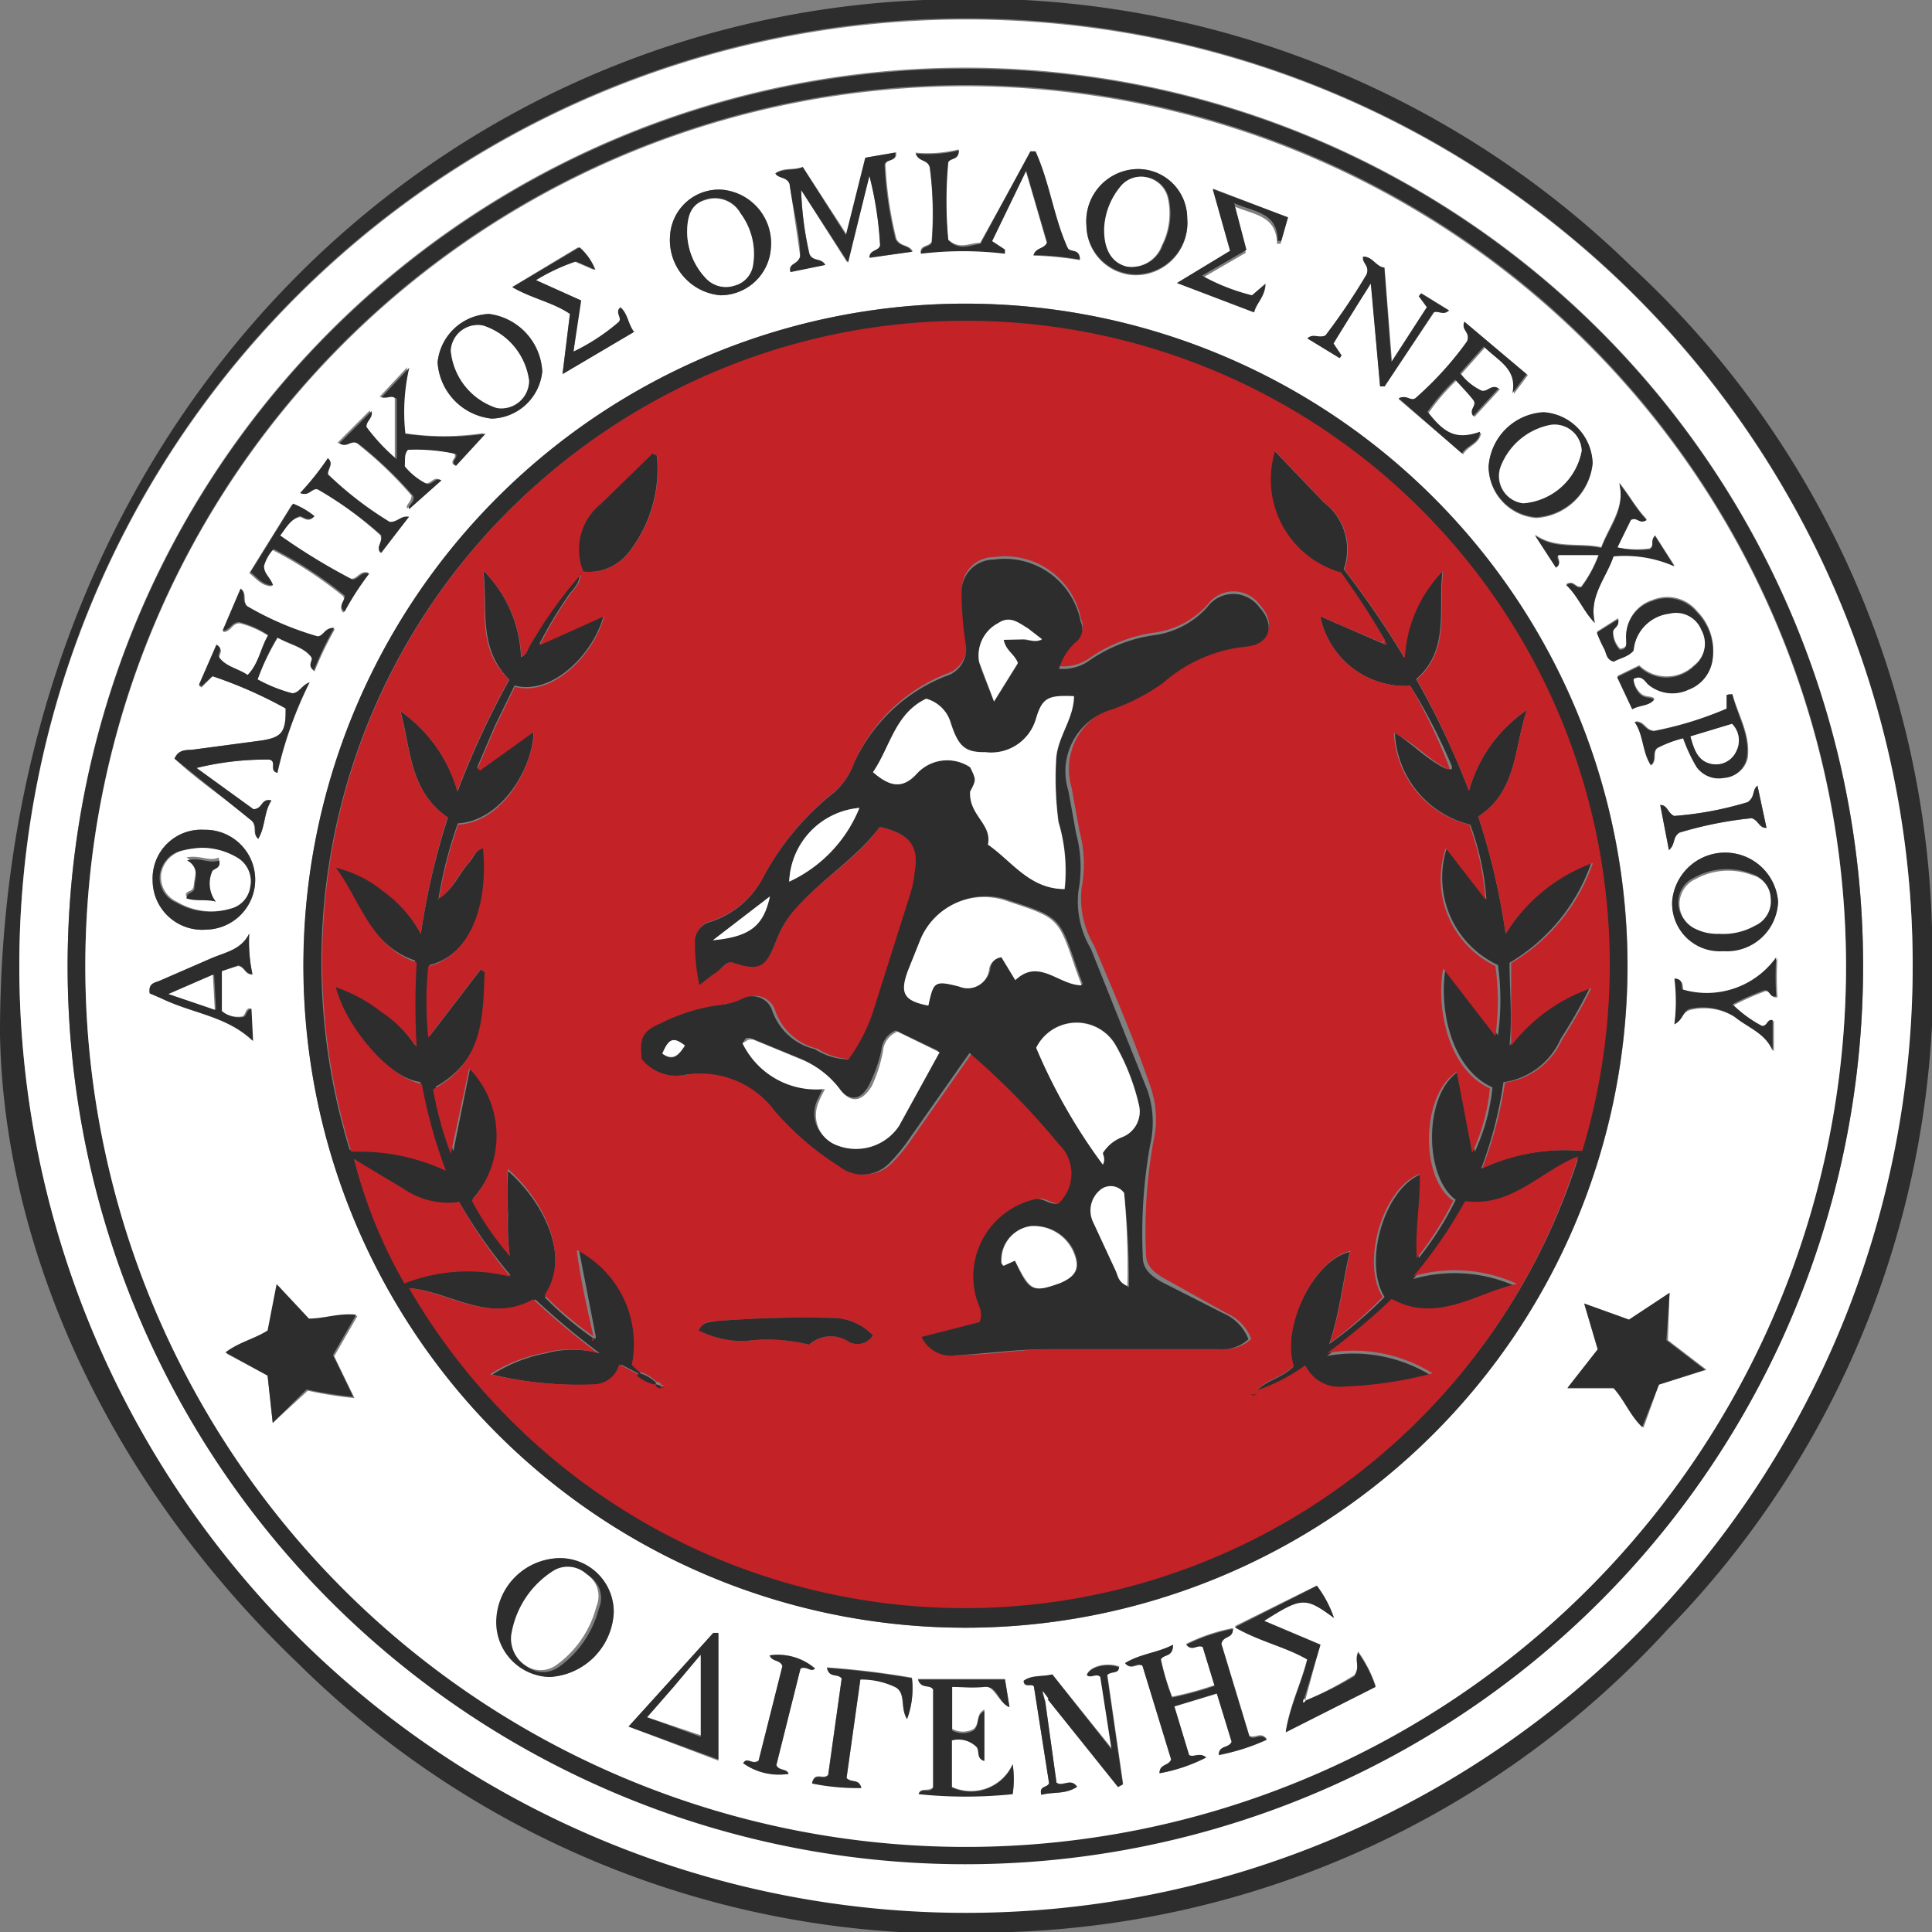 <?xml version="1.0" encoding="iso-8859-1"?>
<svg xmlns="http://www.w3.org/2000/svg" width="60" height="60" xmlns:v="https://vecta.io/nano"><rect width="100%" height="100%" fill="#808080" stroke="none"/><path d="M0,32.1C0,13.63,13,.64,28.69,0a29.22,29.22,0,0,1,22,8.3A29,29,0,0,1,60,28.83a29,29,0,0,1-8.19,21.75A29,29,0,0,1,31.43,60,29,29,0,0,1,9.29,51.69C3.13,45.81.1,38.5,0,32.1ZM59.4,30A29.4,29.4,0,1,0,30,59.37,29.53,29.53,0,0,0,59.4,30Z" fill="#2e2d2e"/><path d="M59.4,30A29.4,29.4,0,1,1,30.49.61,29.38,29.38,0,0,1,59.4,30Zm-1.54,0A27.88,27.88,0,1,0,30,57.86,27.87,27.87,0,0,0,57.86,30.07Z" fill="#fff"/><path d="M57.86,30.07A27.88,27.88,0,1,1,30.48,2.14,27.86,27.86,0,0,1,57.86,30.07ZM57.33,30A27.34,27.34,0,1,0,30,57.32,27.39,27.39,0,0,0,57.33,30Z" fill="#2e2d2e"/><path d="M57.33 30A27.34 27.34 0 1 1 29.65 2.68 27.36 27.36 0 0 1 57.33 30zM40.55 52.81v-.06l.45-1.68-1.75-.74c1.13-.74 1.28-.75 2.17-.09a3.55 3.55 0 0 0-.53-1l-2.54 1.26c.76.48 1.56.64 2.25 1-.18.74-.53 1.41-.67 2.26l2.79-1.41a3.93 3.93 0 0 0-.54-1.06c-.13.25.07.45-.12.73a10.62 10.62 0 0 1-1.51.79zm-8-.06l2.18 2.72.15-.08-.49-3.39c.11-.14.34 0 .37-.25-.41-.14-.9 0-1 .24.12.12.3-.07.42.06l.35 2.25-1.85-2.3c-.32.08-.64 0-.89.2 0 .24.26.06.32.18l.47 3c-.06.15-.32.07-.24.36.35-.1.75 0 1.11-.25-.2-.29-.45 0-.64-.13l-.35-2.52zM30 50.55A20.56 20.56 0 1 0 9.43 29.64 20.56 20.56 0 0 0 30 50.55zM8.47 44.19l1.09-1a12.13 12.13 0 0 0 1.45.23l-.63-1.3.72-1.25c-.53-.06-1 .16-1.47.12l-1-1.07-.28 1.44c-.41.26-.89.36-1.31.68l1.27.68zM6.6 21a13.66 13.66 0 0 1 2.27 1c0 .74-.11.91-.77 1l-2.1.28c-.2 0-.45 0-.58.28.77.73 1.68 1.3 2.41 1.94.14.2 0 .38.19.55.23-.39.17-.83.41-1.19-.33-.08-.26.25-.56.27l-1.76-1.28a9 9 0 0 1 2.27-.26c.21.07 0 .34.24.41a12.35 12.35 0 0 1 1-2.81c-.27.11-.31.31-.54.34A4.78 4.78 0 0 1 8 21.1a7.43 7.43 0 0 1 .63-1.3c.36.24.8.28 1.05.63.07.12-.15.27.09.42a10.4 10.4 0 0 1 .63-1.31c-.3 0-.33.26-.52.26a9.51 9.51 0 0 1-2.19-.94c-.17-.21 0-.4-.2-.54l-.56 1.31c.25 0 .27-.28.52-.27a2.93 2.93 0 0 1 .9.4c-.24.4-.29.88-.64 1.24-.29-.2-.66-.25-.88-.54-.07-.11.16-.27-.09-.4l-.56 1.24.08.05zm45.25 19.15l-1.26.85-1.39-.5.42 1.42-.94 1.2h1.46c.36.4.52.86.9 1.22l.48-1.34 1.48-.46-1.2-.92zM36.43 51.08c-.51.26-1 .28-1.49.57.2.24.36 0 .54.08l.89 2.91c-.07.21-.36.13-.36.43a5.18 5.18 0 0 0 1.45-.49c-.21-.17-.36 0-.53-.07L36.47 53l1.32-.4.46 1.5c-.09.21-.38.1-.4.41a6.17 6.17 0 0 0 1.49-.51c-.19-.24-.36 0-.54-.1l-.87-2.87c.06-.28.37-.15.36-.47a5.64 5.64 0 0 0-1.45.49c.19.22.33 0 .51.07l.37 1.21a10.32 10.32 0 0 1-1.32.36 7.73 7.73 0 0 1-.35-1.18c.1-.15.36-.03.38-.43zM30.81 7.49l1.05-2.17.65 2.23c-.11.22-.34.14-.42.39a9.89 9.89 0 0 1 1.44.14c0-.32-.3-.21-.38-.36-.46-1-.58-2-1-3H32l-1.56 2.82c-.34 0-.65.23-1-.11a13 13 0 0 1 0-2.42c.07-.14.34-.06.33-.37a4 4 0 0 1-1.34.1c.09.27.37.17.44.44a11.11 11.11 0 0 1 .06 2.32c-.07.17-.36.09-.34.35a10.86 10.86 0 0 1 2.61 0v-.1zM24.88 5.9l1.43 2.25.69-2.69a11.11 11.11 0 0 1 .34 2.17c0 .18-.29.13-.33.38l1.34-.2c-.12-.23-.36-.13-.51-.39a11.77 11.77 0 0 1-.34-2.32c.05-.18.38-.08.33-.37l-.93.16-.6 2.4-1.37-2.11c-.28.12-.58 0-.85.2.11.17.34.09.44.32l.33 2.25c-.06.27-.38.21-.3.49l1.08-.22c-.14-.23-.37-.09-.49-.33a10.19 10.19 0 0 1-.26-1.99zm4.68 48.15a.8.8 0 0 1 .74.13c.15.11 0 .38.27.46v-1.55c-.28.15-.13.42-.33.6a.69.69 0 0 1-.67 0v-1.32h1c.33 0 .41.48.78.63l-.14-.86h-2.7c.1.32.36.14.47.31v3.05c-.13.15-.37 0-.45.2a14.22 14.22 0 0 0 2.92 0 3.14 3.14 0 0 0 0-.92 1.42 1.42 0 0 1-1.89.71zm-10.5-4a1.67 1.67 0 0 0-1.7-1.66 2 2 0 0 0-1.93 2 1.7 1.7 0 0 0 1.65 1.69 2.11 2.11 0 0 0 1.98-2zm31.67-29c.28-.15.36.1.49.19a1.17 1.17 0 0 0 1.23.14 1.15 1.15 0 0 0 .75-1 1.74 1.74 0 0 0-.49-1.4 1.2 1.2 0 0 0-1.39-.35 1.16 1.16 0 0 0-.81 1.17c0 .16.05.32-.2.34a.78.78 0 0 1-.21-.53c0-.15.23-.18.15-.41l-.65.41a4.49 4.49 0 0 0 .22.49c.08.13.06.35.31.41.18-.11.44-.14.61-.34a1.27 1.27 0 0 1 1.11-1.15.85.85 0 0 1 1 .51.89.89 0 0 1-.24 1.13 1.22 1.22 0 0 1-1.7 0l-.68.33.47 1c.24-.14.51-.09.68-.3-.14-.11-.31 0-.49-.23a.7.7 0 0 1-.16-.37zm-39.35-7.79c0-.19.21-.27.1-.51l-1 1c.25.1.33-.16.58 0a12.06 12.06 0 0 1 1.72 1.64c0 .21-.21.3-.13.4l1-.89c-.19-.12-.29.17-.47.1a2.07 2.07 0 0 1-.67-.54c0-.18 0-.36.1-.51a5.63 5.63 0 0 1 1.49.13c.12.14-.16.22 0 .37l.92-1a8.33 8.33 0 0 1-2.49 0 6.12 6.12 0 0 1 .12-2.05l-.86.92c.2.07.32-.09.47.05v1.88a6.16 6.16 0 0 1-.88-.99zm8.14 40.36l2.79 1.06v-3.93h-.16zM50.23 17l.42-.88c.2-.08.26.18.49 0-.33-.34-.54-.75-.85-1.13.19.78-.32 1.32-.56 2-.71-.15-1.43.06-2.06-.39l.65 1c.23-.14 0-.3.09-.39h1.24a3.89 3.89 0 0 1-.54 1c-.19.05-.23-.22-.47-.07.37.35.54.83.89 1.18-.2-.83.36-1.4.58-2.07a3.82 3.82 0 0 1 1.89.31l-.6-.94c-.14.14 0 .31-.17.41a2.94 2.94 0 0 1-1-.03zM35.32 5.25A1.62 1.62 0 0 0 33.74 7a1.55 1.55 0 0 0 1.53 1.55 1.61 1.61 0 0 0 1.6-1.75 1.53 1.53 0 0 0-1.55-1.55zM4.74 27.33a1.54 1.54 0 0 0 1.67 1.54 1.55 1.55 0 1 0-.07-3.1 1.51 1.51 0 0 0-1.6 1.56zM15.19 9.75a1.67 1.67 0 0 0-1.6 1.52A1.88 1.88 0 0 0 15.27 13a1.62 1.62 0 0 0 1.57-1.48 1.9 1.9 0 0 0-1.65-1.77zm7.21-3.86a1.52 1.52 0 0 0-1.59 1.42 1.72 1.72 0 0 0 1.56 1.86 1.57 1.57 0 0 0 1.57-1.46 1.67 1.67 0 0 0-1.54-1.82zM51.93 28a1.48 1.48 0 0 0 1.59 1.51 1.59 1.59 0 0 0 1.7-1.51 1.65 1.65 0 0 0-3.29 0zm-9.07-16H43l1.54-2.3c.15-.08.3.11.47-.06l-.86-.53-.07.09.25.34-1.1 1.7L43 8.31c-.26 0-.36-.35-.66-.34 0 .21.21.27.11.55a19.74 19.74 0 0 1-1.28 1.9c-.23.12-.37-.08-.56.09l1 .61.06-.08-.25-.37c.32-.63.73-1.19 1.16-1.87zm3.37 2.52a1.6 1.6 0 0 0 1.48 1.57 1.87 1.87 0 0 0 1.75-1.68 1.63 1.63 0 0 0-1.52-1.58 1.81 1.81 0 0 0-1.71 1.66zm-2.79-2.12l2 1.71c.16-.27.51-.32.56-.67-.7.24-1.08.09-1.63-.62a6.43 6.43 0 0 1 .86-1c.21.23.45.38.56.63s-.17.28 0 .5l.79-.86c-.23-.14-.34.12-.53.07a1.82 1.82 0 0 1-.67-.54l.74-.83c.44.42 1 .68.89 1.45l.44-.59L45.48 10c-.12.26.2.32.08.61A10.53 10.53 0 0 1 44 12.4c-.21.06-.31-.15-.56-.03zM26.29 55.22l.43-3.08a2.47 2.47 0 0 1 1.07.23c.35.21.15.66.38 1a2.72 2.72 0 0 0 .15-1.27 26.4 26.4 0 0 0-2.64-.32c.08.32.33.16.46.33l-.42 3c-.15.18-.42-.12-.5.26a7.09 7.09 0 0 0 1.53.14c-.08-.25-.3-.13-.46-.29zm12.59-46a6.32 6.32 0 0 1-1.57-.57l1.38-.8-.38-1.45c.63.28 1.33.28 1.35 1.17h.11l.23-.82-2.32-.89.54 1.92-1.65 1 2.39.91c.07-.29.33-.48.35-.88zm-21.07 1.7L18 9.33l-1.4-.63a6 6 0 0 1 1.24-.58l.6.26a1.79 1.79 0 0 0-.49-.7l-2.04 1.23c.6.35 1.26.47 1.79.83l-.23 1.87 2.22-1.31c-.19-.25-.19-.56-.42-.76-.19.15.06.31-.05.45a6.39 6.39 0 0 1-1.41.93zM4.65 30.85L5 31c.93.47 2 .54 2.83 1.31l-.05-1c-.19 0-.13.25-.29.26a.81.81 0 0 1-.63-.19v-1.22L7.4 30c.22.05.2.27.44.27a4.81 4.81 0 0 1-.1-1.27c-.28.52-.81.6-1.25.8l-1.54.67c-.15.05-.35.07-.3.38zm49.15-9.29h-.14v.43a11 11 0 0 1-2.27.7c-.29 0-.29-.29-.59-.29.29.42.23.92.51 1.35.16-.19 0-.38.18-.53a3.7 3.7 0 0 1 .82-.31 5.06 5.06 0 0 0 .41.88.85.85 0 0 0 .86.35.77.77 0 0 0 .7-.6c.09-.7-.28-1.31-.48-1.98zM52 31.81c.25-.14.22-.35.48-.44a1.81 1.81 0 0 1 1.42.23c.4.33.95.5 1.19 1.06v-.95c-.18 0-.15.21-.33.18a3.9 3.9 0 0 1-.92-.67 8.09 8.09 0 0 1 1-.44c.18 0 .15.24.36.19a9.85 9.85 0 0 1 0-1.21 2.65 2.65 0 0 1-2.9 1c-.08 0 .06-.33-.26-.34a5.73 5.73 0 0 1-.04 1.39zm-28.1 19.6c.08.21.31.12.4.32l-.74 2.94c-.2.15-.35-.13-.48.08a1.91 1.91 0 0 0 1.41.33c-.06-.17-.3-.08-.38-.27l.75-3c.2-.12.32.1.45 0a1.77 1.77 0 0 0-1.41-.4zM8.7 16.63c.18-.22.25-.48.57-.56.11-.06.26.19.46 0a2.5 2.5 0 0 0-.67-.39L7.74 17.8c.22.17.38.4.7.41-.07-.24-.29-.35-.28-.6a1.25 1.25 0 0 1 .3-.53 12.82 12.82 0 0 1 2.2 1.44c.09.16-.19.29 0 .51a8.93 8.93 0 0 1 .77-1.25c-.27-.07-.33.21-.53.19a19.2 19.2 0 0 1-2.2-1.34zm4-.58c-.25 0-.35.17-.59.16a10.93 10.93 0 0 1-1.92-1.48c0-.2.18-.32 0-.5a8.66 8.66 0 0 1-.86 1.08c.28.12.36-.17.55-.11a11.61 11.61 0 0 1 1.93 1.42c.09.24-.15.37 0 .55zM51.56 25l.27 1.4c.21-.18.1-.38.32-.54a11.8 11.8 0 0 1 2.25-.45c.22.07.23.33.46.3l-.28-1.31c-.18.15-.06.33-.3.51a10.55 10.55 0 0 1-2.29.43c-.21-.11-.2-.34-.43-.34z" fill="#fff"/><g fill="#2e2d2e"><path d="M30 50.55a20.56 20.56 0 1 1 20.54-20.33A20.56 20.56 0 0 1 30 50.55zm15-26.68s.06.06.09 0v-.07a17.87 17.87 0 0 0-1.29-2.5 2.7 2.7 0 0 1-2.8-2.16l1.89.82.14.05-.03-.14a22.87 22.87 0 0 0-1.38-2.09A3 3 0 0 1 39.58 14l1.53 1.6a1.84 1.84 0 0 1 .62 2.08 28.62 28.62 0 0 1 1.88 2.74 4.16 4.16 0 0 1 1.19-2.7c-.15 1.16.24 2.45-.82 3.37a25.22 25.22 0 0 1 1.64 3.47 4.46 4.46 0 0 1 1.8-2.51c-.4 1.15-.29 2.51-1.51 3.31a21.29 21.29 0 0 1 .85 3.64 5.33 5.33 0 0 1 2.66-2.21 5.82 5.82 0 0 1-2.54 3.11c0 .84.09 1.69 0 2.57a5.3 5.3 0 0 1 2.49-1.79 16.17 16.17 0 0 1-.9 1.58 2.29 2.29 0 0 1-1.78 1.35 12.57 12.57 0 0 1-.69 2.68 6.13 6.13 0 0 1 3.11-.55A20 20 0 0 0 16.8 14.93a19.8 19.8 0 0 0-5.94 20.78 6.4 6.4 0 0 1 2.94.59 15.29 15.29 0 0 1-.75-2.7c-.94-.1-2.32-1.63-2.67-3a4.77 4.77 0 0 1 1.39.75 4 4 0 0 1 1.12 1.11 22.78 22.78 0 0 1 0-2.63c-1.44-.49-1.75-1.9-2.51-2.94a3.63 3.63 0 0 1 1.47.73A4 4 0 0 1 13.07 29a22.21 22.21 0 0 1 .84-3.61c-1.2-.82-1.15-2.14-1.47-3.3a4.56 4.56 0 0 1 1.77 2.49 26.44 26.44 0 0 1 1.61-3.47c-1-1-.66-2.24-.81-3.39a4 4 0 0 1 1.17 2.69c.18-.08.19-.22.25-.32A14.09 14.09 0 0 1 18 17.85h0c0 .32-.28.5-.42.75a12.74 12.74 0 0 0-.83 1.4l2-.9c-.31 1.2-1.59 2.5-2.77 2.19l-.61 1.25-.55 1.29.08.06 1.67-1.2c0 1.15-1 2.81-2.35 2.88a13.28 13.28 0 0 0-.6 2.33h0c.45-.26.62-.75.95-1.11.14-.17.21-.41.47-.48.17 1.77-.41 3.34-1.7 3.66a10.7 10.7 0 0 0 0 2.21l1.62-2.11.13.08c0 1.4-.09 2.78-1.56 3.6a10.68 10.68 0 0 0 .55 2l.53-2.63a3 3 0 0 1 .08 4.1A8.75 8.75 0 0 0 15.83 39a8.37 8.37 0 0 1-.05-1.32 9.15 9.15 0 0 1 0-1.31c1.21 1.07 1.93 2.77 1.14 3.92a10.4 10.4 0 0 0 1.52 1.28h.06v-.08l-.52-2.68a3.28 3.28 0 0 1 1.71 3.57l.22.21-.06.08-.55-.29a.83.83 0 0 1-.78.62 11.75 11.75 0 0 1-3.23-.31 4.72 4.72 0 0 1 1.66-.66 3.19 3.19 0 0 1 1.68 0 23.88 23.88 0 0 1-2-1.67c-1.39.76-2.58-.21-3.86-.35A19.95 19.95 0 0 0 49 36c-1.17.46-2.06 1.59-3.51 1.39a14.06 14.06 0 0 1-1.6 2.33 4.62 4.62 0 0 1 3.21.24c-1.28.29-2.47 1.24-3.89.47a21.67 21.67 0 0 1-2 1.68 4.61 4.61 0 0 1 3.27.63 12.44 12.44 0 0 1-2.76.41 1.16 1.16 0 0 1-1.19-.66 5.75 5.75 0 0 1-1.6.81h0c.31-.42.88-.49 1.23-.85-.39-1.21.63-3.32 1.76-3.57-.23.94-.31 1.88-.64 2.86A13.13 13.13 0 0 0 43 40.28c-.68-1.07 0-3.39 1.15-3.82 0 .86-.15 1.69-.09 2.61a9.77 9.77 0 0 0 1.15-1.81c-1-.72-1-3.31.11-4l.48 2.51a6.1 6.1 0 0 0 .55-2c-1.33-.6-1.67-2.56-1.45-3.72l1.62 2.1a7.84 7.84 0 0 0 0-2.18 3 3 0 0 1-1.59-3.63l1.23 1.59a8.33 8.33 0 0 0-.5-2.32 3.07 3.07 0 0 1-2.34-2.85c.52.31.98.83 1.58 1.11zM14.26 37.33a2.48 2.48 0 0 1-1.75-.33L11 36a15 15 0 0 0 1.57 3.82 5.37 5.37 0 0 1 3.29-.21 15.4 15.4 0 0 1-1.6-2.28zm-5.79 6.86l-.16-1.47L7 42c.42-.32.9-.42 1.31-.68l.28-1.44 1 1.07c.48 0 .94-.18 1.47-.12l-.72 1.25.63 1.3a12.13 12.13 0 0 1-1.45-.23zM6.6 21l-.34.31-.08-.05.54-1.24c.25.13 0 .29.09.4.22.29.59.34.88.54.35-.36.4-.84.64-1.24a2.93 2.93 0 0 0-.9-.4c-.25 0-.27.25-.52.27l.56-1.31c.21.14 0 .33.2.54a9.51 9.51 0 0 0 2.19.94c.19 0 .22-.28.52-.26a10.4 10.4 0 0 0-.63 1.31c-.24-.15 0-.3-.09-.42-.25-.31-.66-.39-1.05-.59A7.43 7.43 0 0 0 8 21.1a4.78 4.78 0 0 0 1.07.43c.23 0 .27-.23.54-.34a12.35 12.35 0 0 0-1 2.81c-.27-.07 0-.34-.24-.41a9 9 0 0 0-2.27.26l1.77 1.28c.3 0 .23-.35.56-.27-.24.36-.18.8-.41 1.19-.19-.17 0-.35-.19-.55l-2.41-1.94c.13-.31.38-.25.58-.28L8.1 23c.66-.1.79-.27.77-1a13.66 13.66 0 0 0-2.27-1zm45.25 19.15l-.1 1.47 1.2.92-1.43.46-.52 1.32c-.38-.36-.54-.82-.9-1.22h-1.42l.94-1.2-.42-1.42 1.39.5zM36.43 51.08c0 .4-.28.28-.38.46a7.73 7.73 0 0 0 .35 1.18 10.32 10.32 0 0 0 1.32-.36l-.37-1.21c-.18-.08-.32.15-.51-.07a5.64 5.64 0 0 1 1.45-.49c0 .32-.3.19-.36.47l.87 2.87c.18.13.35-.14.54.1a6.17 6.17 0 0 1-1.49.47c0-.31.31-.2.4-.41l-.46-1.5-1.32.4.46 1.52c.17.07.32-.1.53.07a5.18 5.18 0 0 1-1.45.49c0-.3.29-.22.36-.43l-.89-2.91c-.18-.13-.34.16-.54-.08.46-.29.98-.31 1.49-.57zM30.81 7.49l.4.26v.13a10.86 10.86 0 0 0-2.61 0c0-.26.27-.18.34-.35a11.11 11.11 0 0 0-.06-2.32c-.07-.27-.35-.17-.44-.44a4 4 0 0 0 1.34-.1c0 .31-.26.23-.33.37a13 13 0 0 0 0 2.42c.35.34.66.16 1 .11L32 4.7h.16c.45 1 .57 2.06 1 3 .08.15.37 0 .38.36a9.89 9.89 0 0 0-1.44-.14c.08-.25.31-.17.42-.39l-.65-2.23z"/><path d="M24.88 5.9a10.19 10.19 0 0 0 .26 2c.12.24.35.1.49.33l-1.08.22c-.08-.28.24-.22.3-.49 0-.71-.23-1.51-.33-2.25-.1-.23-.33-.15-.44-.32.27-.17.57-.08.85-.2l1.34 2.11.6-2.4.93-.16c.05.29-.28.19-.33.37a11.77 11.77 0 0 0 .34 2.32c.15.26.39.16.51.39L27 8c0-.25.29-.2.33-.38A11.11 11.11 0 0 0 27 5.46l-.66 2.69zm7.58 46.94l.35 2.52c.19.16.44-.16.64.13-.36.24-.76.15-1.11.25-.08-.29.18-.21.24-.36l-.47-3c-.06-.12-.29.06-.32-.18.25-.18.57-.12.89-.2l1.84 2.33-.35-2.25c-.12-.13-.3.06-.42-.06.12-.26.61-.38 1-.24 0 .22-.26.11-.37.25l.49 3.39-.15.08-2.18-2.72-.18-.24zm-2.9 1.21v1.46a1.42 1.42 0 0 0 1.89-.71 3.14 3.14 0 0 1 0 .92 14.22 14.22 0 0 1-2.92 0c.08-.23.32 0 .45-.2v-3.05c-.11-.17-.37 0-.47-.31h2.7l.14.86c-.37-.15-.35-.67-.78-.63s-.65 0-1 0v1.35a.69.69 0 0 0 .67 0c.2-.18.05-.45.33-.6v1.55c-.28-.08-.12-.35-.27-.46a.8.8 0 0 0-.74-.18zm10.99-1.24a10.62 10.62 0 0 0 1.51-.75c.19-.28 0-.48.12-.73a3.93 3.93 0 0 1 .54 1.06l-2.79 1.41c.14-.85.49-1.52.67-2.26-.69-.4-1.49-.56-2.25-1l2.55-1.29a3.55 3.55 0 0 1 .53 1c-.89-.66-1-.65-2.17.09l1.75.74-.51 1.68s-.06.08 0 .12zm-21.49-2.73a2.11 2.11 0 0 1-2 2 1.7 1.7 0 0 1-1.65-1.69 2 2 0 0 1 1.93-2 1.67 1.67 0 0 1 1.72 1.69zm-3.18.68a1 1 0 0 0 .49 1 .83.83 0 0 0 1 0 3.22 3.22 0 0 0 1.23-1.81.81.81 0 0 0-.3-1 .86.86 0 0 0-1-.13 2.88 2.88 0 0 0-1.42 1.94zm34.85-29.67a.7.7 0 0 0 .15.41c.18.23.35.12.49.23-.17.21-.44.16-.68.3l-.47-1 .68-.33a1.22 1.22 0 0 0 1.7 0 .89.89 0 0 0 .24-1.13.85.85 0 0 0-1-.51 1.27 1.27 0 0 0-1.11 1.15c-.17.2-.43.23-.61.34-.25-.06-.23-.28-.31-.41a4.49 4.49 0 0 1-.22-.49l.65-.41c.08.23-.16.26-.15.41a.78.78 0 0 0 .21.53c.25 0 .2-.18.2-.34a1.16 1.16 0 0 1 .81-1.17 1.2 1.2 0 0 1 1.39.35 1.74 1.74 0 0 1 .49 1.4 1.15 1.15 0 0 1-.75 1 1.17 1.17 0 0 1-1.23-.14c-.12-.09-.21-.34-.48-.19zm-39.35-7.83a6.16 6.16 0 0 0 .94 1v-1.87c-.15-.14-.27 0-.47-.05l.86-.92a6.12 6.12 0 0 0-.12 2.05 8.33 8.33 0 0 0 2.49 0l-.92 1c-.2-.15.08-.23 0-.37a5.63 5.63 0 0 0-1.49-.13c-.13.15-.08.33-.1.51a2.07 2.07 0 0 0 .67.54c.18.07.28-.22.47-.1l-1 .89c-.08-.1.18-.19.13-.4a12.06 12.06 0 0 0-1.72-1.64c-.25-.11-.33.15-.58 0l1-1c.05.23-.18.3-.16.49zm8.14 40.36l2.63-2.91h.16v3.93zm.58-.29l1.66.61v-2.5l-.84 1zM50.23 17a2.94 2.94 0 0 0 1 .06c.17-.1 0-.27.17-.41l.6.94a3.82 3.82 0 0 0-1.89-.31c-.22.67-.78 1.24-.58 2.07-.35-.35-.52-.83-.89-1.18.24-.15.28.12.47.07a3.89 3.89 0 0 0 .54-1h-1.24c-.14.09.14.25-.09.39l-.65-1c.63.45 1.35.24 2.06.39.24-.64.75-1.18.56-2 .31.38.52.79.85 1.13-.23.15-.29-.11-.49 0zM35.32 5.25a1.53 1.53 0 0 1 1.55 1.52 1.61 1.61 0 0 1-1.6 1.75A1.55 1.55 0 0 1 33.74 7a1.62 1.62 0 0 1 1.58-1.75zm-1 1.86c0 .66.25 1.06.72 1.17a1 1 0 0 0 1.07-.66 2.18 2.18 0 0 0 .19-1.45.85.85 0 0 0-.65-.66.81.81 0 0 0-.83.29 2.19 2.19 0 0 0-.53 1.31zM4.74 27.33a1.51 1.51 0 0 1 1.6-1.56 1.55 1.55 0 1 1 .07 3.1 1.54 1.54 0 0 1-1.67-1.54zm1.51-1a3 3 0 0 0-.59.08.89.89 0 0 0-.7.78.84.84 0 0 0 .53.85 2.09 2.09 0 0 0 1.66.18.81.81 0 0 0 .62-.68.85.85 0 0 0-.41-.91 2.15 2.15 0 0 0-1.11-.3z"/><path d="M15.19 9.75a1.9 1.9 0 0 1 1.65 1.79A1.62 1.62 0 0 1 15.27 13a1.88 1.88 0 0 1-1.68-1.75 1.67 1.67 0 0 1 1.6-1.5zm1.24 2.07A2.08 2.08 0 0 0 15 10.11a.84.84 0 0 0-1 .78 2.07 2.07 0 0 0 1.41 1.78.86.86 0 0 0 1.02-.85zm5.97-5.93a1.67 1.67 0 0 1 1.54 1.82 1.57 1.57 0 0 1-1.57 1.46 1.72 1.72 0 0 1-1.56-1.86 1.52 1.52 0 0 1 1.59-1.42zm-1.06 1.32a2.11 2.11 0 0 0 .57 1.42.85.85 0 0 0 .9.24.78.78 0 0 0 .58-.66A2.11 2.11 0 0 0 23 6.63a.91.91 0 0 0-1.08-.44c-.46.14-.57.52-.58 1.02zM51.93 28a1.65 1.65 0 0 1 3.29 0 1.59 1.59 0 0 1-1.7 1.54A1.48 1.48 0 0 1 51.93 28zm1.45.95a2 2 0 0 0 1.08-.25.83.83 0 0 0 .49-.86.76.76 0 0 0-.57-.71 2.09 2.09 0 0 0-1.76.12.85.85 0 0 0 0 1.55 1.51 1.51 0 0 0 .76.2zM42.86 12l-.29-3.2-1.16 1.87.25.37-.06.08-1-.61c.19-.17.33 0 .56-.09a19.74 19.74 0 0 0 1.28-1.9c.1-.28-.15-.34-.11-.55.3 0 .4.31.66.34l.22 2.93 1.1-1.7-.25-.34.07-.09.86.53c-.17.17-.32 0-.47.06L43 12zm3.37 2.49a1.81 1.81 0 0 1 1.71-1.69 1.63 1.63 0 0 1 1.52 1.58 1.87 1.87 0 0 1-1.75 1.68 1.6 1.6 0 0 1-1.48-1.57zm2.89-.49a.84.84 0 0 0-1-.8 2.08 2.08 0 0 0-1.51 1.26.85.85 0 0 0 .69 1.17A2 2 0 0 0 49.12 14zm-5.68-1.63c.25-.12.35.09.51 0a10.53 10.53 0 0 0 1.61-1.77c.12-.29-.2-.35-.08-.61l1.93 1.63-.44.59c.15-.77-.45-1-.89-1.45l-.74.83a1.82 1.82 0 0 0 .67.54c.19.05.3-.21.53-.07l-.79.86c-.15-.22.14-.32 0-.5s-.35-.4-.56-.63a6.43 6.43 0 0 0-.86 1c.55.71.93.86 1.63.62 0 .35-.4.4-.56.67zM26.29 55.22c.16.16.38 0 .46.31a7.09 7.09 0 0 1-1.53-.14c.08-.38.35-.08.5-.26l.42-3c-.13-.17-.38 0-.46-.33a26.4 26.4 0 0 1 2.64.32 2.72 2.72 0 0 1-.15 1.27c-.23-.36 0-.81-.38-1a2.47 2.47 0 0 0-1.07-.23zM38.88 9.17l.41-.35c0 .4-.28.59-.35.88l-2.39-.91 1.65-1-.54-1.92 2.34.88-.21.73h-.11c0-.89-.72-.89-1.35-1.17l.38 1.45-1.38.8a6.32 6.32 0 0 0 1.55.61zm-21.07 1.75a6.39 6.39 0 0 0 1.41-.92c.11-.14-.14-.3.05-.45.23.2.23.51.42.76l-2.22 1.31.23-1.87c-.53-.36-1.19-.48-1.79-.83L18 7.68a1.79 1.79 0 0 1 .49.7l-.6-.26a6 6 0 0 0-1.24.58l1.4.63zM4.65 30.85c-.05-.31.15-.33.3-.39l1.54-.67c.54-.24 1-.28 1.25-.8a4.81 4.81 0 0 0 .1 1.26c-.24 0-.22-.22-.44-.27l-.51.18v1.24a.81.81 0 0 0 .63.19c.16 0 .1-.23.29-.26l.05 1C7.06 31.55 6 31.48 5 31zm2-.58l-1.38.6 1.44.49zm47.15-8.71c.15.67.57 1.28.44 2a.77.77 0 0 1-.7.6.85.85 0 0 1-.86-.35 5.06 5.06 0 0 1-.41-.88 3.7 3.7 0 0 0-.82.31c-.15.15 0 .34-.18.53-.28-.43-.22-.93-.51-1.35.3 0 .3.25.59.29a11 11 0 0 0 2.27-.7v-.43zm-1.3 1.31c.12.43.24.79.69.86a.69.69 0 0 0 .73-.4.73.73 0 0 0-.13-.85zm-.5 8.94a5.73 5.73 0 0 0 0-1.42c.32 0 .18.32.26.34a2.65 2.65 0 0 0 2.9-1 9.85 9.85 0 0 0 0 1.21c-.21.05-.18-.18-.36-.19a8.09 8.09 0 0 0-1 .44 3.9 3.9 0 0 0 .92.67c.18 0 .15-.22.33-.18v.95c-.24-.56-.79-.73-1.19-1.06a1.81 1.81 0 0 0-1.42-.23c-.2.12-.17.33-.44.47zm-28.1 19.6a1.77 1.77 0 0 1 1.41.41c-.13.13-.25-.09-.45 0l-.75 3c.08.19.32.1.38.27a1.91 1.91 0 0 1-1.41-.33c.13-.21.28.07.48-.08l.74-2.94c-.09-.21-.3-.12-.4-.33zM8.7 16.63A19.2 19.2 0 0 0 10.94 18c.2 0 .26-.26.53-.19A8.93 8.93 0 0 0 10.7 19c-.23-.22.05-.35 0-.51a12.82 12.82 0 0 0-2.2-1.44 1.25 1.25 0 0 0-.3.53c0 .25.21.36.28.6-.32 0-.48-.24-.7-.41l1.32-2.13a2.5 2.5 0 0 1 .67.39c-.2.2-.35 0-.46 0-.31.12-.43.38-.61.6zm4-.58l-.86 1.12c-.19-.18.05-.31 0-.55a11.61 11.61 0 0 0-1.97-1.42c-.19-.06-.27.23-.55.11a8.66 8.66 0 0 0 .86-1.08c.19.18 0 .3 0 .5a10.93 10.93 0 0 0 1.92 1.48c.25.01.35-.21.6-.16zM51.56 25c.23 0 .22.24.43.34a10.55 10.55 0 0 0 2.29-.43c.24-.18.12-.36.3-.51l.28 1.31c-.23 0-.24-.23-.46-.3a11.8 11.8 0 0 0-2.25.45c-.22.16-.11.36-.32.54z"/></g><g fill="#c32227"><path d="M13.63 27.94a13.28 13.28 0 0 1 .6-2.33c1.37-.07 2.3-1.73 2.35-2.88l-1.67 1.2-.08-.06.55-1.29.61-1.25c1.18.31 2.46-1 2.77-2.19l-2 .9a12.74 12.74 0 0 1 .85-1.44c.14-.25.42-.43.42-.75l.09-.1a1.57 1.57 0 0 0 1.41-.59 4.19 4.19 0 0 0 .88-3l-.13-.08-1.61 1.57a1.81 1.81 0 0 0-.54 2.11l-.1.09a14.09 14.09 0 0 0-1.59 2.23c-.06.1-.07.24-.25.32A4 4 0 0 0 15 17.71c.15 1.15-.23 2.42.81 3.39a26.44 26.44 0 0 0-1.61 3.47 4.56 4.56 0 0 0-1.77-2.49c.32 1.16.27 2.48 1.47 3.3a22.21 22.21 0 0 0-.83 3.62 4 4 0 0 0-1.17-1.32 3.63 3.63 0 0 0-1.47-.73c.76 1 1.07 2.45 2.51 2.94a22.78 22.78 0 0 0 0 2.63 4 4 0 0 0-1.12-1.11 4.77 4.77 0 0 0-1.39-.75c.35 1.32 1.73 2.85 2.67 3a15.29 15.29 0 0 0 .75 2.7 6.4 6.4 0 0 0-2.94-.59 19.8 19.8 0 0 1 5.89-20.84 20 20 0 0 1 32.34 20.81 6.13 6.13 0 0 0-3.11.55 12.57 12.57 0 0 0 .71-2.67 2.29 2.29 0 0 0 1.78-1.35 16.17 16.17 0 0 0 .9-1.58 5.3 5.3 0 0 0-2.49 1.79v-2.57a5.82 5.82 0 0 0 2.54-3.11 5.33 5.33 0 0 0-2.71 2.2 21.29 21.29 0 0 0-.85-3.64c1.22-.8 1.11-2.16 1.51-3.31a4.46 4.46 0 0 0-1.8 2.51A25.22 25.22 0 0 0 44 21.1c1.06-.92.67-2.21.82-3.37a4.16 4.16 0 0 0-1.19 2.7 28.62 28.62 0 0 0-1.88-2.74 1.84 1.84 0 0 0-.62-2.08l-1.53-1.6a3 3 0 0 0 2.05 3.77A22.87 22.87 0 0 1 43 19.87l-.08.09-1.92-.82a2.7 2.7 0 0 0 2.8 2.16 17.87 17.87 0 0 1 1.2 2.51l-.06.06c-.59-.28-1-.8-1.65-1.11a3.07 3.07 0 0 0 2.34 2.85 8.33 8.33 0 0 1 .5 2.32l-1.23-1.59A3 3 0 0 0 46.44 30a7.84 7.84 0 0 1 0 2.18l-1.62-2.1c-.22 1.16.12 3.12 1.45 3.72a6.1 6.1 0 0 1-.55 2l-.48-2.51c-1.1.69-1.16 3.28-.11 4A9.77 9.77 0 0 1 44 39.07c-.06-.92.12-1.75.09-2.61-1.15.43-1.83 2.75-1.15 3.82a13.13 13.13 0 0 1-1.64 1.43c.33-1 .41-1.92.64-2.86-1.13.25-2.15 2.36-1.76 3.57-.35.36-.92.43-1.23.85h-.13c-.02 0 .1 0 .12-.06a5.75 5.75 0 0 0 1.6-.81 1.16 1.16 0 0 0 1.19.66 12.44 12.44 0 0 0 2.76-.41 4.61 4.61 0 0 0-3.27-.63 21.67 21.67 0 0 0 2-1.68c1.42.77 2.61-.18 3.89-.47a4.62 4.62 0 0 0-3.21-.24 14.06 14.06 0 0 0 1.6-2.33c1.45.2 2.34-.93 3.51-1.39A19.95 19.95 0 0 1 12.7 40c1.28.14 2.47 1.11 3.86.35a23.88 23.88 0 0 0 2 1.67 3.19 3.19 0 0 0-1.68 0 4.72 4.72 0 0 0-1.66.66 11.75 11.75 0 0 0 3.23.31.83.83 0 0 0 .78-.62l.55.29a1.19 1.19 0 0 0 .56.28.18.18 0 0 0 .19.08c0 .06 0 .08.1 0h-.08a.18.18 0 0 0-.17-.11 1.13 1.13 0 0 0-.54-.31l-.22-.21a3.28 3.28 0 0 0-1.71-3.57c.12.92.32 1.8.52 2.68h0a10.4 10.4 0 0 1-1.52-1.28c.79-1.15.07-2.85-1.14-3.92a9.15 9.15 0 0 0 0 1.31 8.37 8.37 0 0 0 .06 1.39 8.75 8.75 0 0 1-1.18-1.72 3 3 0 0 0-.08-4.1L14 35.83a10.68 10.68 0 0 1-.55-2C15 33 15 31.59 15.05 30.19l-.13-.08-1.62 2.11a10.7 10.7 0 0 1 0-2.21c1.29-.32 1.87-1.89 1.7-3.66-.26.07-.33.31-.47.48-.33.36-.5.85-.95 1.11zm13.69-2.26c.94.21 1.24.6 1.17 1.43a2.91 2.91 0 0 1-.13.64l-1.11 3.51a5.29 5.29 0 0 1-.81 1.63 2 2 0 0 1-1.05-.32 1.84 1.84 0 0 1-1.32-1.2.65.65 0 0 0-.93-.36 2.18 2.18 0 0 1-.53.17 5.78 5.78 0 0 0-2 .59c-.56.25-.66.48-.59 1.11a1.38 1.38 0 0 0 1.28.5 2.88 2.88 0 0 1 2.85 1.11 8.94 8.94 0 0 0 2 1.72 1.16 1.16 0 0 0 1.6-.14 5.23 5.23 0 0 0 .59-.73l1.86-2.65.25.22a23 23 0 0 1 2.52 2.61 1.27 1.27 0 0 1 0 1.84c-.25.07-.44-.13-.67-.14a2.46 2.46 0 0 0-1.87 3.15c.05.21.19.43.08.68l-1.8.46a1 1 0 0 0 1.06.57c1 0 1.92-.17 2.88-.19h5.33a1.17 1.17 0 0 0 .88-.31 1.44 1.44 0 0 0-.77-.8l-1.92-1.07c-.29-.17-.59-.37-.58-.78a15.64 15.64 0 0 1 .23-3.48 3.07 3.07 0 0 0-.09-1.7c-.51-1.49-1.14-2.93-1.75-4.38a2.88 2.88 0 0 1-.39-1.79 4 4 0 0 0-.07-1.79l-.24-1.33A2 2 0 0 1 34.52 22a6.3 6.3 0 0 0 1.61-.83 4.58 4.58 0 0 1 2.6-1.17c.73-.08.89-.68.39-1.22a1 1 0 0 0-1.62 0 2.72 2.72 0 0 1-1.6.86 4.66 4.66 0 0 0-2.11.83 1.43 1.43 0 0 1-.89.22 1.77 1.77 0 0 1 .5-.81.53.53 0 0 0 .17-.66 2.4 2.4 0 0 0-2.7-1.92 1 1 0 0 0-1 1 11.06 11.06 0 0 0 .13 1.63.88.88 0 0 1-.62 1 5.22 5.22 0 0 0-2.83 2.71 2.32 2.32 0 0 1-.61.93 8.39 8.39 0 0 0-2.23 2.66 2.81 2.81 0 0 1-1.64 1.38.64.64 0 0 0-.48.57 6.3 6.3 0 0 0 .14 1.39l.51-.38c.15-.1.29-.29.49-.33.88.27 1.06.18 1.4-.7a3 3 0 0 1 .46-.81c.82-.99 2-1.63 2.73-2.67zm-.21 15.79a1.75 1.75 0 0 0-1.22-.54 34.53 34.53 0 0 0-3.67.1c-.17 0-.38 0-.51.29a3.11 3.11 0 0 0 1.43.33 5.34 5.34 0 0 1 2 .11 1 1 0 0 1 1.23-.09.56.56 0 0 0 .74-.2zm-6.33 1.77h0 0z"/><path d="M14.26 37.33a15.4 15.4 0 0 0 1.59 2.32 5.37 5.37 0 0 0-3.29.21A15 15 0 0 1 11 36l1.52.91a2.48 2.48 0 0 0 1.74.42zm-.63-9.39h0zM45 23.81a.16.16 0 0 1 0 .07c0 .05-.06 0-.1 0zM18.43 41.55v.08h-.06zM43 19.87l.06.14-.13-.01z"/></g><path d="M32.46 52.84l-.08-.33.18.24zm8.09-.03l-.06.06c-.05 0 0-.08 0-.12zm-24.67-2.05a2.88 2.88 0 0 1 1.34-2 .86.86 0 0 1 1 .13.81.81 0 0 1 .3 1 3.22 3.22 0 0 1-1.23 1.81.83.83 0 0 1-1 0 1 1 0 0 1-.41-.94zm4.22 2.57l.82-.94.84-1v2.5zM34.29 7.11a2.19 2.19 0 0 1 .5-1.31.81.81 0 0 1 .83-.29.85.85 0 0 1 .65.66 2.18 2.18 0 0 1-.19 1.45 1 1 0 0 1-1.08.66c-.46-.11-.72-.51-.71-1.17zM6.25 26.33a2.15 2.15 0 0 1 1.11.3.85.85 0 0 1 .41.91.81.81 0 0 1-.62.68A2.09 2.09 0 0 1 5.49 28a.84.84 0 0 1-.49-.81.89.89 0 0 1 .7-.78 3 3 0 0 1 .55-.08zM6.7 28a.94.94 0 0 1-.14-1c0-.14.29-.08.23-.37-.29.14-.58-.09-1 0 .43.24.25.56.23.84s-.24.14-.25.34c.31.13.62.08.93.19zm9.73-16.18a.86.86 0 0 1-1 .85A2.07 2.07 0 0 1 14 10.89a.84.84 0 0 1 1-.78 2.08 2.08 0 0 1 1.43 1.71zm4.91-4.61c0-.5.12-.88.58-1a.91.91 0 0 1 1.08.42 2.11 2.11 0 0 1 .39 1.58.78.78 0 0 1-.58.66.85.85 0 0 1-.9-.24 2.11 2.11 0 0 1-.57-1.42zM53.38 29a1.51 1.51 0 0 1-.72-.15.85.85 0 0 1 0-1.55 2.09 2.09 0 0 1 1.76-.12.76.76 0 0 1 .57.71.83.83 0 0 1-.49.86 2 2 0 0 1-1.12.25zm-4.26-15a2 2 0 0 1-1.81 1.63.85.85 0 0 1-.69-1.17 2.08 2.08 0 0 1 1.51-1.26.84.84 0 0 1 .99.8zM6.61 30.27l.06 1.09-1.44-.49zm45.89-7.4l1.29-.39a.73.73 0 0 1 .13.85.69.69 0 0 1-.73.4c-.45-.07-.57-.43-.69-.86z" fill="#fff"/><g fill="#2e2d2e"><path d="M27.32 25.68c-.73 1-1.91 1.68-2.74 2.69a3 3 0 0 0-.46.81c-.34.88-.52 1-1.4.7-.2 0-.32.22-.49.33s-.29.22-.51.38a6.3 6.3 0 0 1-.14-1.39.64.64 0 0 1 .48-.57 2.81 2.81 0 0 0 1.64-1.38 8.39 8.39 0 0 1 2.23-2.66 2.32 2.32 0 0 0 .61-.93A5.22 5.22 0 0 1 29.37 21a.88.88 0 0 0 .62-1 11.06 11.06 0 0 1-.13-1.62 1 1 0 0 1 1-1 2.4 2.4 0 0 1 2.7 1.92.53.53 0 0 1-.17.66 1.77 1.77 0 0 0-.5.81 1.43 1.43 0 0 0 .89-.22 4.66 4.66 0 0 1 2.11-.83 2.72 2.72 0 0 0 1.6-.86 1 1 0 0 1 1.62 0c.5.54.34 1.14-.39 1.22a4.58 4.58 0 0 0-2.6 1.13 6.3 6.3 0 0 1-1.61.83 2 2 0 0 0-1.33 2.52l.24 1.33a4 4 0 0 1 .07 1.79 2.88 2.88 0 0 0 .39 1.79l1.75 4.38a3.07 3.07 0 0 1 .09 1.7 15.64 15.64 0 0 0-.23 3.48c0 .41.29.61.58.78l1.93.98a1.44 1.44 0 0 1 .77.8 1.17 1.17 0 0 1-.88.31h-5.33c-1 0-1.92.14-2.88.19a1 1 0 0 1-1.06-.57l1.8-.46c.11-.25 0-.47-.08-.68a2.46 2.46 0 0 1 1.87-3.15c.23 0 .42.21.67.14a1.27 1.27 0 0 0 0-1.84 23 23 0 0 0-2.52-2.61l-.25-.22-1.86 2.65a5.23 5.23 0 0 1-.59.73 1.16 1.16 0 0 1-1.6.14 8.94 8.94 0 0 1-2-1.72 2.88 2.88 0 0 0-2.85-1.11 1.38 1.38 0 0 1-1.28-.5c-.07-.63 0-.86.59-1.11a5.78 5.78 0 0 1 2-.59 2.18 2.18 0 0 0 .53-.17.65.65 0 0 1 .93.36 1.84 1.84 0 0 0 1.32 1.2 2 2 0 0 0 1.05.32 5.29 5.29 0 0 0 .81-1.63l1.11-3.51a2.91 2.91 0 0 0 .13-.64c.16-.84-.14-1.23-1.08-1.44zm2.81-1.1c-.05.74.69 1 .56 1.65.74.51 1.29 1.38 2.38 1.38a5.28 5.28 0 0 0-.19-2.08 10.24 10.24 0 0 1-.07-2c.06-.67.54-1.22.55-1.91-.83 0-1 .06-1.19.74a1.45 1.45 0 0 1-1.56 1c-.63 0-.84-.17-1.08-.92a1.09 1.09 0 0 0-.76-.74c-1 .46-1.12 1.51-1.65 2.28.53.46.91.52 1.34.07a1.28 1.28 0 0 1 1.68-.22c.18.39.18.39-.01.75zm-1.3 6.65c.12-.74.21-.79 1-.62a.67.67 0 0 0 .93-.56.44.44 0 0 1 .38-.35l.43.71c.74-.7 1.35.13 2.06.16l-.19-.52c-.53-1.57-.53-1.57-2.08-2.08a2.14 2.14 0 0 0-2.75 1.24l-.38.95c-.29.69-.16.92.6 1.07zm-5.77 1.17a2.54 2.54 0 0 0 2.51 1.37l-.2.42a1 1 0 0 0 .6 1.34 1.61 1.61 0 0 0 1.9-.61c.48-.72.83-1.51 1.26-2.29L27.82 32a.72.72 0 0 0-.45.62 4.52 4.52 0 0 1-.37 1.05c-.26.51-.61.56-1 .1a2.83 2.83 0 0 0-1.2-.92l-1.48-.61a.49.49 0 0 0-.16 0zm9.12.14a17.49 17.49 0 0 0 2.07 3.61c.09-.17 0-.3 0-.36a1.22 1.22 0 0 1 .59-.49.85.85 0 0 0 .53-1 6.84 6.84 0 0 0-.72-1.85 1.4 1.4 0 0 0-2.47.09zm-.66 6.61c.44 1 .56 1 1.42.67.52-.19.63-.47.4-1a1.35 1.35 0 0 0-1.34-.74 1.06 1.06 0 0 0-.91 1.15l.06.08zm3.39-2.1a.51.51 0 0 0-.75-.07A.83.83 0 0 0 34 38c.2.51.45 1 .7 1.51.07.15.08.36.36.46a24.81 24.81 0 0 0-.15-2.92zm-3.74-17.18h.6c.18 0 .37.09.59 0l-.44-.34c-.28-.2-.55-.41-.92-.16a1.13 1.13 0 0 0-.59 1.21c.12.39.29.76.46 1.22l.74-1.19c-.09-.29-.37-.39-.44-.74zm-4.48 5.22a2.39 2.39 0 0 0-2.18 2.29 4.29 4.29 0 0 0 2.18-2.29zm-2.78 2.75l-1.77 1.36c1.15-.11 1.57-.44 1.77-1.36zm-2.64 4.63c-.36-.28-.5-.22-.7.25.34.28.52.03.7-.25zm-3.15-14.71a1.81 1.81 0 0 1 .54-2.11l1.61-1.57c.08.05.13.06.13.08a4.19 4.19 0 0 1-.88 3 1.57 1.57 0 0 1-1.41.59zm8.99 23.71a.56.56 0 0 1-.75.2 1 1 0 0 0-1.23.09 5.34 5.34 0 0 0-2-.11 3.11 3.11 0 0 1-1.43-.33c.13-.28.34-.26.51-.29a34.53 34.53 0 0 1 3.67-.1 1.75 1.75 0 0 1 1.23.54zM20.34 43a1.19 1.19 0 0 1-.56-.28l.06-.08a1.13 1.13 0 0 1 .54.31zm18.66.26c0 .06-.05.1-.12.06s.08 0 .13 0z"/><path d="M20.38 43a.18.18 0 0 1 .17.11h0a.18.18 0 0 1-.19-.08zM18 17.85l.1-.09h0l-.09.1z"/><path d="M20.55 43.07h.08c-.05.05-.08 0-.1 0zm.23.17l-.01-.03h.03l-.02.03zM6.7 28c-.31-.08-.62 0-.91-.1 0-.2.26-.16.25-.34s.2-.6-.23-.84c.4-.11.69.12 1 0 .06.29-.2.23-.23.37a.94.94 0 0 0 .12.91z"/></g><path d="M30.13 24.58c.19-.36.19-.36 0-.75a1.28 1.28 0 0 0-1.68.22c-.43.45-.81.39-1.34-.07.53-.77.69-1.82 1.65-2.28a1.09 1.09 0 0 1 .76.74c.24.75.45.93 1.08.92a1.45 1.45 0 0 0 1.56-1c.2-.68.36-.78 1.19-.74 0 .69-.49 1.24-.55 1.91a10.24 10.24 0 0 0 .07 2 5.28 5.28 0 0 1 .19 2.08c-1.09 0-1.64-.87-2.38-1.38.14-.64-.6-.91-.55-1.65zm-1.3 6.65c-.76-.15-.89-.38-.64-1.07l.38-.95A2.14 2.14 0 0 1 31.32 28c1.55.51 1.55.51 2.08 2.08l.19.52c-.71 0-1.32-.86-2.06-.16l-.43-.71a.44.44 0 0 0-.38.35.67.67 0 0 1-.93.56c-.79-.2-.79-.15-.96.59zm-5.77 1.17l.18-.11a.49.49 0 0 1 .16 0l1.48.61a2.83 2.83 0 0 1 1.2.92c.34.46.69.41 1-.1a4.52 4.52 0 0 0 .34-1.06.72.72 0 0 1 .45-.62l1.31.64-1.26 2.29a1.61 1.61 0 0 1-1.9.61 1 1 0 0 1-.6-1.34c.05-.14.13-.27.2-.42a2.54 2.54 0 0 1-2.56-1.42zm9.12.14a1.4 1.4 0 0 1 2.47-.07 6.84 6.84 0 0 1 .72 1.85.85.85 0 0 1-.53 1 1.22 1.22 0 0 0-.59.49c0 .06.09.19 0 .36a17.49 17.49 0 0 1-2.07-3.63zm-.66 6.61l-.35.16s-.06-.06-.06-.08a1.06 1.06 0 0 1 .89-1.15 1.35 1.35 0 0 1 1.32.77c.23.5.12.78-.4 1-.84.3-.92.25-1.4-.7zm3.39-2.1a24.81 24.81 0 0 1 .1 2.88c-.28-.1-.29-.31-.36-.46l-.7-1.51a.83.83 0 0 1 .21-1 .51.51 0 0 1 .75.09zm-3.74-17.18c.07.35.35.45.44.72l-.74 1.19-.46-1.22a1.13 1.13 0 0 1 .59-1.21c.37-.25.64 0 .92.16l.44.34c-.22.12-.41 0-.59 0zm-4.48 5.22a4.29 4.29 0 0 1-2.18 2.29 2.39 2.39 0 0 1 2.18-2.29zm-2.78 2.75c-.2.92-.62 1.25-1.77 1.36zm-2.64 4.63c-.18.28-.36.49-.7.25.2-.47.34-.53.7-.25z" fill="#fff"/></svg>